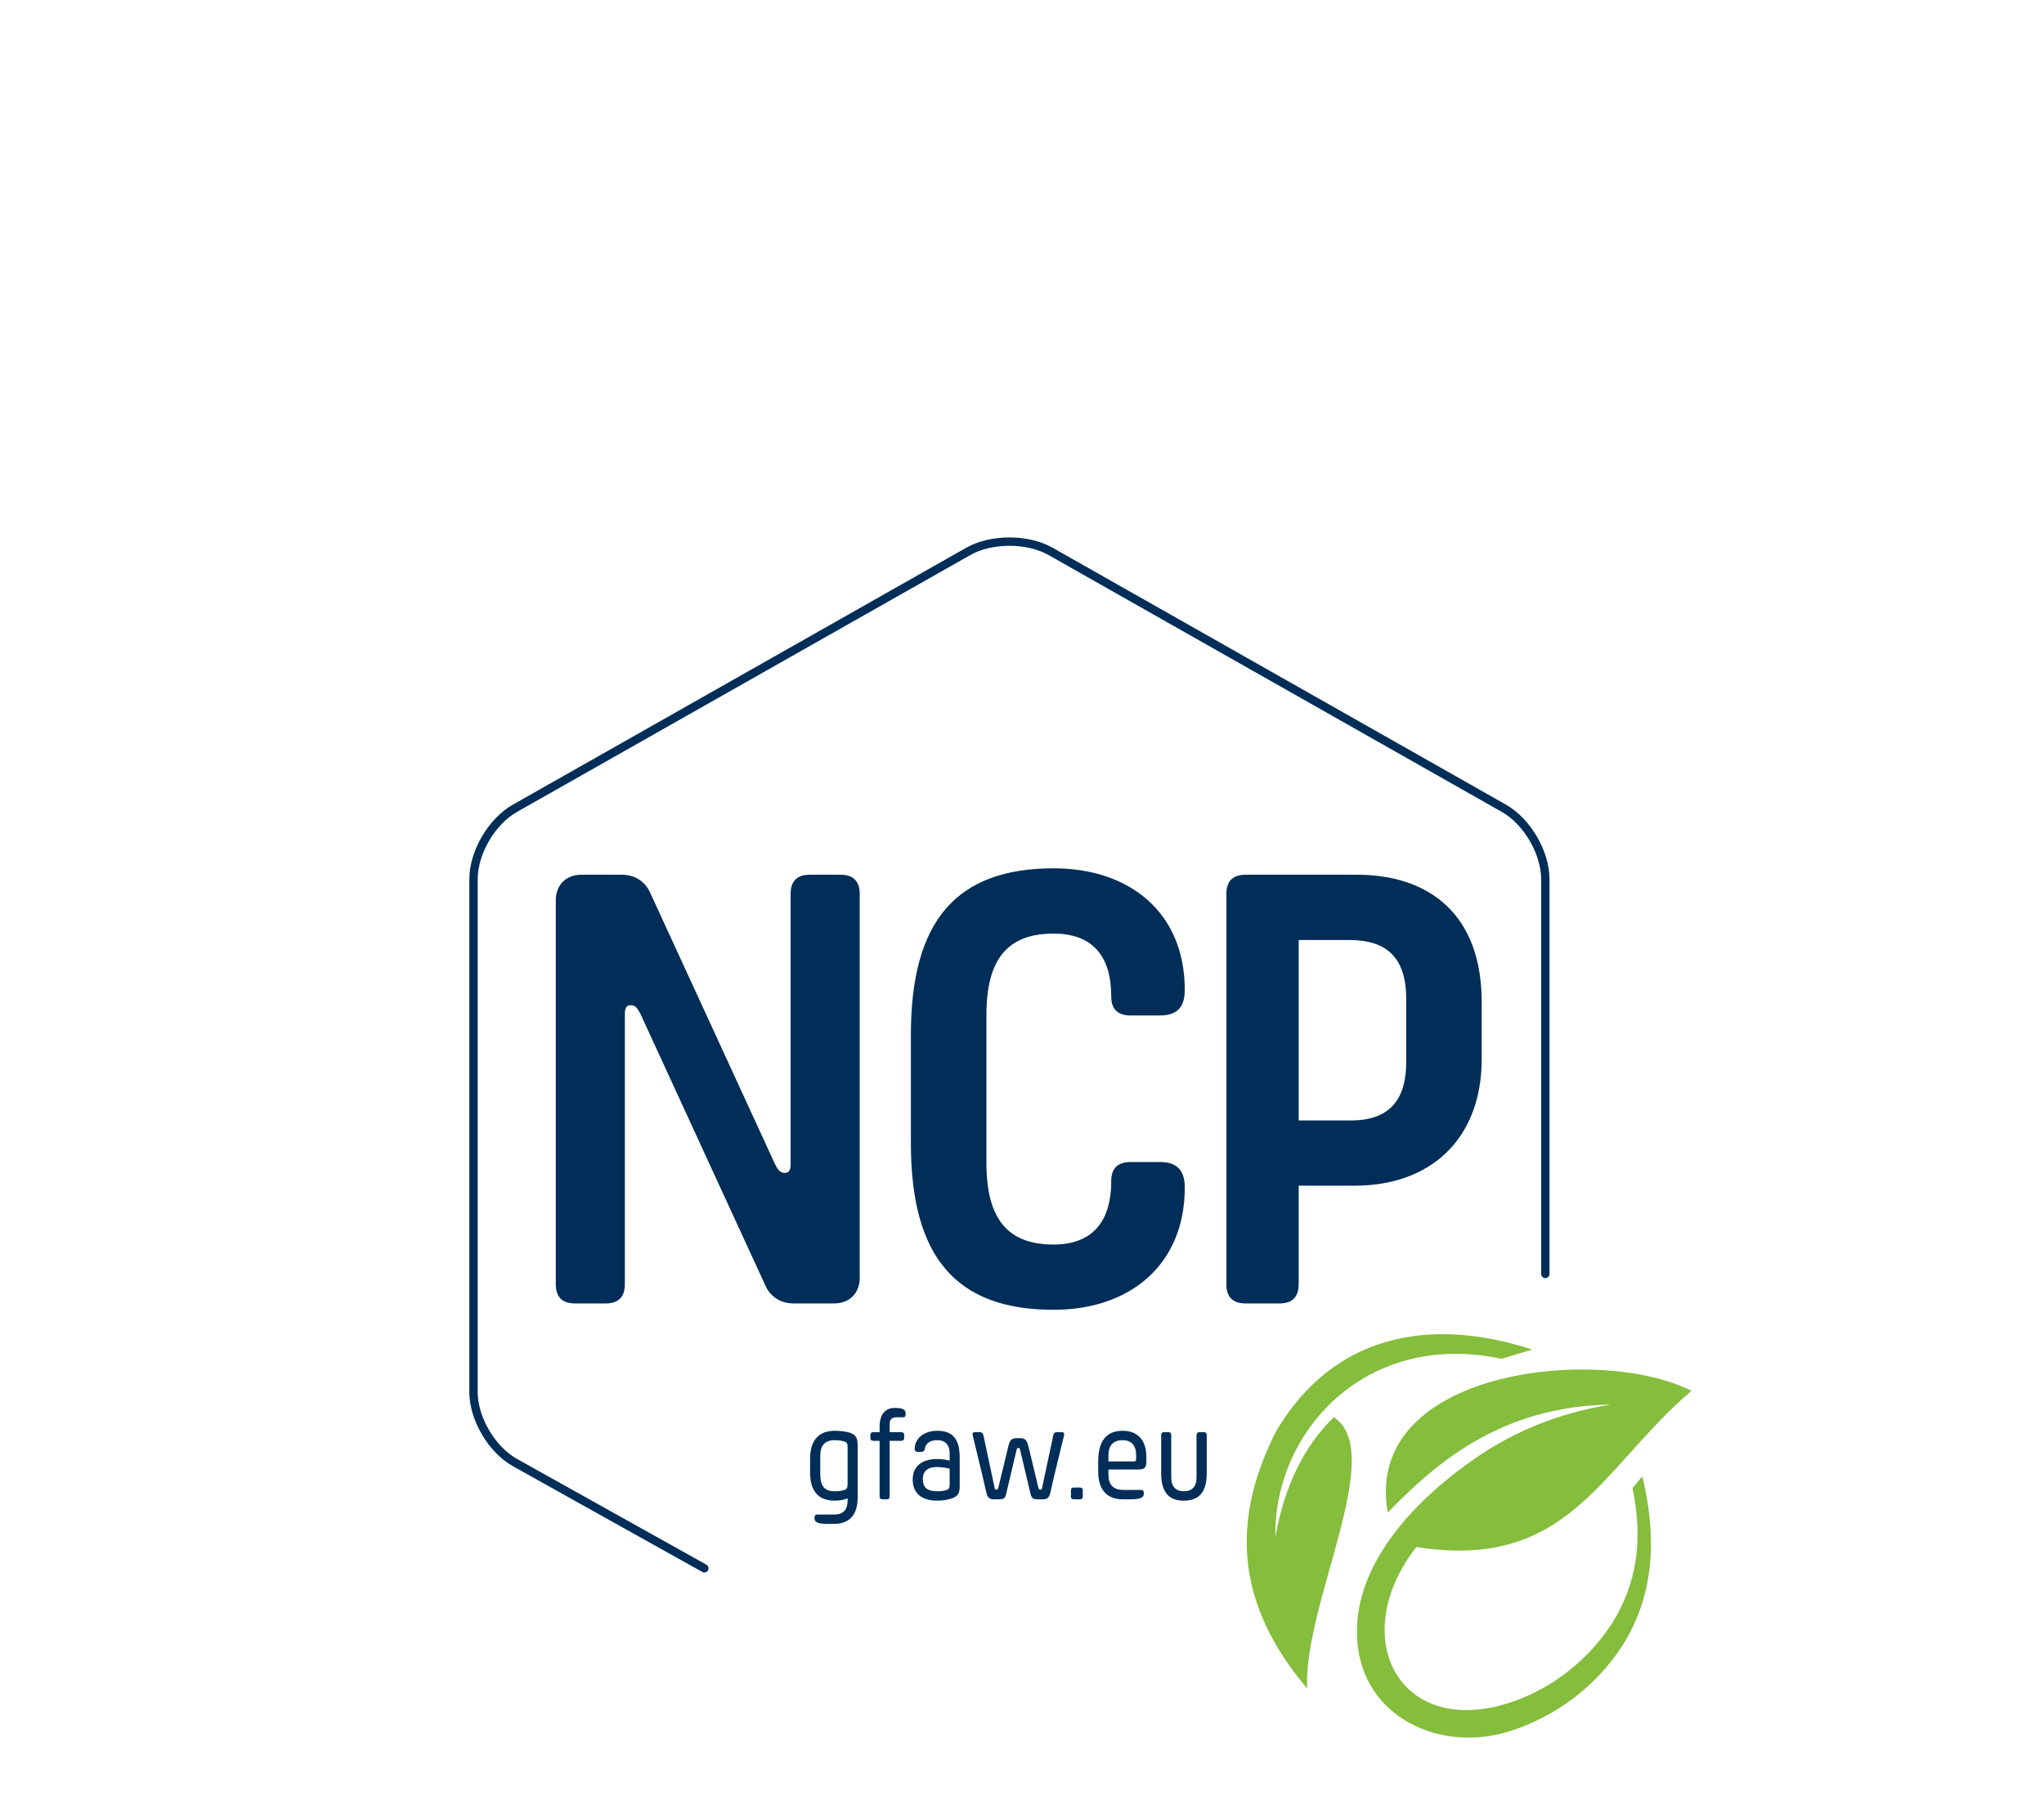 <?xml version="1.0" encoding="UTF-8" standalone="no"?>
<!DOCTYPE svg PUBLIC "-//W3C//DTD SVG 1.1//EN" "http://www.w3.org/Graphics/SVG/1.1/DTD/svg11.dtd">
<svg width="100%" height="100%" viewBox="0 0 171 151" version="1.1" xmlns="http://www.w3.org/2000/svg" xmlns:xlink="http://www.w3.org/1999/xlink" xml:space="preserve" xmlns:serif="http://www.serif.com/" style="fill-rule:evenodd;clip-rule:evenodd;stroke-linecap:round;">
    <g transform="matrix(1,0,0,1,-453.548,-14.499)">
        <g id="Warstwa-1" serif:id="Warstwa 1">
            <g transform="matrix(1.253,0,0,1.108,263.877,-906.457)">
                <rect x="151.423" y="831.466" width="135.976" height="135.976" style="fill:none;"/>
            </g>
            <g transform="matrix(1.116,0,0,1.116,-57.045,-14.876)">
                <g transform="matrix(0.72,0,0,0.72,347.976,-532.599)">
                    <path d="M313.039,908.934L313.039,867.836C313.039,865.063 311.148,861.821 308.738,860.453L261.535,833.699C259.129,832.336 255.355,832.336 252.953,833.699L205.746,860.453C203.332,861.821 201.445,865.063 201.445,867.836L201.445,921.219C201.445,923.992 203.34,927.227 205.762,928.578L225.48,939.59" style="fill:none;fill-rule:nonzero;stroke:rgb(0,46,88);stroke-width:0.87px;"/>
                </g>
                <g transform="matrix(0.72,0,0,0.72,347.976,-460.443)">
                    <path d="M328.254,820.891C318.77,816.066 293.965,818.598 296.637,833.578C302.484,827.461 309.266,822.504 319.863,822.32C314.262,823.226 309.777,825.176 305.977,827.758C299.859,831.91 292.863,838.855 293.457,846.918C294.047,854.933 302.113,858.574 309.234,856.367C314.035,854.883 318.387,851.633 321.078,847.391C324.211,842.457 324.785,836.551 323.137,829.793C322.793,830.199 322.453,830.609 322.113,831.019C323.285,836.492 322.492,841.16 319.965,845.121C317.375,849.18 313.098,852.387 308.434,853.633C297.527,856.543 292.5,846.297 299.605,837.156C315.488,839.648 318.746,829.019 328.254,820.891M308.484,817.558C309.551,817.234 310.613,816.914 311.676,816.594C301.18,813.172 291.07,814.887 285.02,825.074C280.375,834.23 280.652,842.918 288.246,851.891C287.758,843.297 296.629,827.277 291.012,823.644C288.023,826.531 285.883,830.711 284.93,836.117C284.727,825.219 294.293,814.535 308.484,817.558" style="fill:rgb(133,189,60);fill-rule:nonzero;"/>
                </g>
                <g transform="matrix(0.72,0,0,0.72,347.976,-527.242)">
                    <path d="M212.008,904.566L215.207,904.566C216.539,904.566 217.203,903.898 217.203,902.566L217.203,874.383C217.203,873.785 217.402,873.515 217.805,873.515C218.27,873.515 218.469,873.718 218.871,874.515L231.863,902.765C232.195,903.5 233.063,904.566 234.793,904.566L238.992,904.566C240.59,904.566 241.656,903.5 241.656,901.898L241.656,861.925C241.656,860.593 240.988,859.925 239.656,859.925L236.461,859.925C235.129,859.925 234.461,860.593 234.461,861.925L234.461,890.105C234.461,890.707 234.262,890.972 233.863,890.972C233.328,890.972 233.129,890.64 232.797,889.976L219.805,861.726C219.469,860.992 218.605,859.925 216.871,859.925L212.672,859.925C211.074,859.925 210.012,860.992 210.012,862.59L210.012,902.566C210.012,903.898 210.676,904.566 212.008,904.566M261.844,898.433C257.047,898.433 254.848,895.769 254.848,889.906L254.848,874.515C254.848,868.722 257.047,866.054 261.844,866.054C265.641,866.054 267.84,868.121 267.84,872.586C267.84,873.984 268.57,874.582 269.902,874.582L272.902,874.582C274.703,874.582 275.5,873.718 275.5,871.918C275.5,863.922 269.836,859.258 261.844,859.258C251.715,859.258 246.984,864.722 246.984,876.582L246.984,887.91C246.984,899.769 251.715,905.23 261.844,905.23C269.836,905.23 275.5,900.5 275.5,892.504C275.5,890.707 274.703,889.84 272.902,889.84L269.902,889.84C268.57,889.84 267.84,890.441 267.84,891.84C267.84,896.304 265.641,898.433 261.844,898.433M281.828,904.566L285.363,904.566C286.695,904.566 287.359,903.898 287.359,902.566L287.359,892.304L293.223,892.304C301.086,892.304 306.414,887.441 306.414,879.113L306.414,873.183C306.414,864.058 300.953,859.925 293.422,859.925L281.828,859.925C280.496,859.925 279.832,860.593 279.832,861.925L279.832,902.566C279.832,903.898 280.496,904.566 281.828,904.566M292.625,866.722C296.422,866.722 298.555,868.453 298.555,872.851L298.555,879.445C298.555,883.109 297.02,885.511 292.824,885.511L287.359,885.511L287.359,866.722" style="fill:rgb(0,46,88);fill-rule:nonzero;"/>
                </g>
                <g transform="matrix(0.72,0,0,0.72,347.976,-470.754)">
                    <path d="M236.488,843.71C236.488,845.714 237.41,846.648 239.051,846.648C239.539,846.648 240.016,846.566 240.395,846.414L240.395,846.609C240.395,847.605 239.934,848.093 239.023,848.093L237.242,848.093C237.047,848.093 236.949,848.207 236.949,848.402L236.949,848.484C236.949,848.906 237.297,849.07 238.418,849.07L238.965,849.07C240.547,849.07 241.441,848.175 241.441,846.316L241.441,840.871C241.441,840.156 241.246,839.82 240.785,839.636C240.309,839.441 239.652,839.371 239.063,839.371C237.426,839.371 236.488,840.32 236.488,842.312L236.488,843.71ZM237.551,841.933C237.551,840.882 238.055,840.351 239.051,840.351C239.43,840.351 239.836,840.406 240.086,840.503C240.324,840.585 240.395,840.703 240.395,841.109L240.395,844.789C240.395,845.222 240.367,845.433 240.086,845.531C239.793,845.628 239.441,845.671 239.051,845.671C237.957,845.671 237.551,845.097 237.551,843.878L237.551,841.933ZM245.965,840.417C246.176,840.417 246.285,840.324 246.285,840.113L246.285,839.82C246.285,839.609 246.176,839.511 245.965,839.511L244.773,839.511L244.773,838.699C244.773,838.179 244.984,837.968 245.516,837.968L246.16,837.968C246.371,837.968 246.441,837.843 246.441,837.648L246.441,837.566C246.441,837.187 246.176,836.992 245.305,836.992C244.313,836.992 243.727,837.675 243.727,838.937L243.727,839.511L243.082,839.511C242.871,839.511 242.762,839.609 242.762,839.82L242.762,840.113C242.762,840.324 242.871,840.417 243.082,840.417L243.727,840.417L243.727,846.203C243.727,846.41 243.824,846.507 244.035,846.507L244.465,846.507C244.676,846.507 244.773,846.41 244.773,846.203L244.773,840.417L245.965,840.417ZM248.43,841.277C248.5,840.687 248.973,840.351 249.73,840.351C250.57,840.351 251.02,840.828 251.02,841.765L251.02,842.48C250.629,842.382 250.18,842.312 249.746,842.312C248.262,842.312 247.172,842.957 247.172,844.453C247.172,845.867 248.094,846.648 249.719,846.648C250.32,846.648 250.895,846.554 251.383,846.359C251.859,846.16 252.066,845.882 252.066,845.167L252.066,842.187C252.066,840.476 251.539,839.371 249.73,839.371C248.316,839.371 247.379,840.199 247.379,841.246C247.379,841.457 247.492,841.57 247.703,841.57L248.078,841.57C248.289,841.57 248.387,841.457 248.43,841.277M249.703,843.148C250.18,843.148 250.629,843.218 251.02,843.32L251.02,844.929C251.02,845.335 250.938,845.449 250.711,845.531C250.434,845.644 250.055,845.671 249.73,845.671C248.766,845.671 248.23,845.351 248.23,844.398C248.23,843.472 248.848,843.148 249.703,843.148M258.383,840.14L257.977,840.14C257.359,840.14 257.25,840.476 257.082,841.175L256.09,845.292C256.047,845.449 256.004,845.503 255.891,845.503C255.781,845.503 255.723,845.449 255.695,845.292L254.535,839.832C254.492,839.624 254.367,839.511 254.156,839.511L253.668,839.511C253.457,839.511 253.371,839.624 253.414,839.832C253.875,841.781 254.379,843.738 254.813,845.687C254.926,846.218 255.066,846.507 255.598,846.507L256.199,846.507C256.621,846.507 256.789,846.414 256.898,845.964L257.988,841.359C258.02,841.207 258.059,841.164 258.172,841.164C258.285,841.164 258.328,841.207 258.355,841.359L259.445,845.964C259.559,846.414 259.727,846.507 260.145,846.507L260.75,846.507C261.281,846.507 261.422,846.218 261.531,845.687C261.965,843.738 262.469,841.781 262.934,839.832C262.973,839.624 262.891,839.511 262.68,839.511L262.191,839.511C261.98,839.511 261.855,839.624 261.813,839.832L260.648,845.292C260.621,845.449 260.566,845.503 260.453,845.503C260.344,845.503 260.301,845.449 260.258,845.292L259.266,841.175C259.098,840.476 258.984,840.14 258.383,840.14M263.93,846.507L264.598,846.507C264.781,846.507 264.879,846.414 264.879,846.23L264.879,845.558C264.879,845.378 264.781,845.281 264.598,845.281L263.93,845.281C263.746,845.281 263.648,845.378 263.648,845.558L263.648,846.23C263.648,846.414 263.746,846.507 263.93,846.507M269.766,846.507C270.883,846.507 271.234,846.343 271.234,845.921L271.234,845.839C271.234,845.644 271.137,845.531 270.941,845.531L269.133,845.531C268.027,845.531 267.551,844.972 267.551,843.921L267.551,843.402L270.563,843.402C271.316,843.402 271.5,843.277 271.5,842.507L271.5,842.101C271.5,840.308 270.563,839.371 269.035,839.371C267.355,839.371 266.488,840.417 266.488,842.562L266.488,843.64C266.488,845.531 267.414,846.507 269.035,846.507L269.766,846.507ZM267.551,842.562L267.551,841.949C267.551,840.882 268.055,840.351 269.035,840.351C269.949,840.351 270.438,840.882 270.438,841.949L270.438,842.242C270.438,842.523 270.395,842.562 270.16,842.562L267.551,842.562ZM275.391,846.648C276.934,846.648 277.785,845.812 277.785,843.808L277.785,839.832C277.785,839.624 277.676,839.511 277.465,839.511L277.043,839.511C276.836,839.511 276.723,839.624 276.723,839.832L276.723,844.214C276.723,845.21 276.25,845.671 275.406,845.671C274.582,845.671 274.09,845.21 274.09,844.203L274.09,839.832C274.09,839.624 273.992,839.511 273.781,839.511L273.348,839.511C273.141,839.511 273.043,839.624 273.043,839.832L273.043,843.808C273.043,845.812 273.879,846.648 275.391,846.648" style="fill:rgb(0,46,88);fill-rule:nonzero;"/>
                </g>
            </g>
        </g>
    </g>
</svg>
